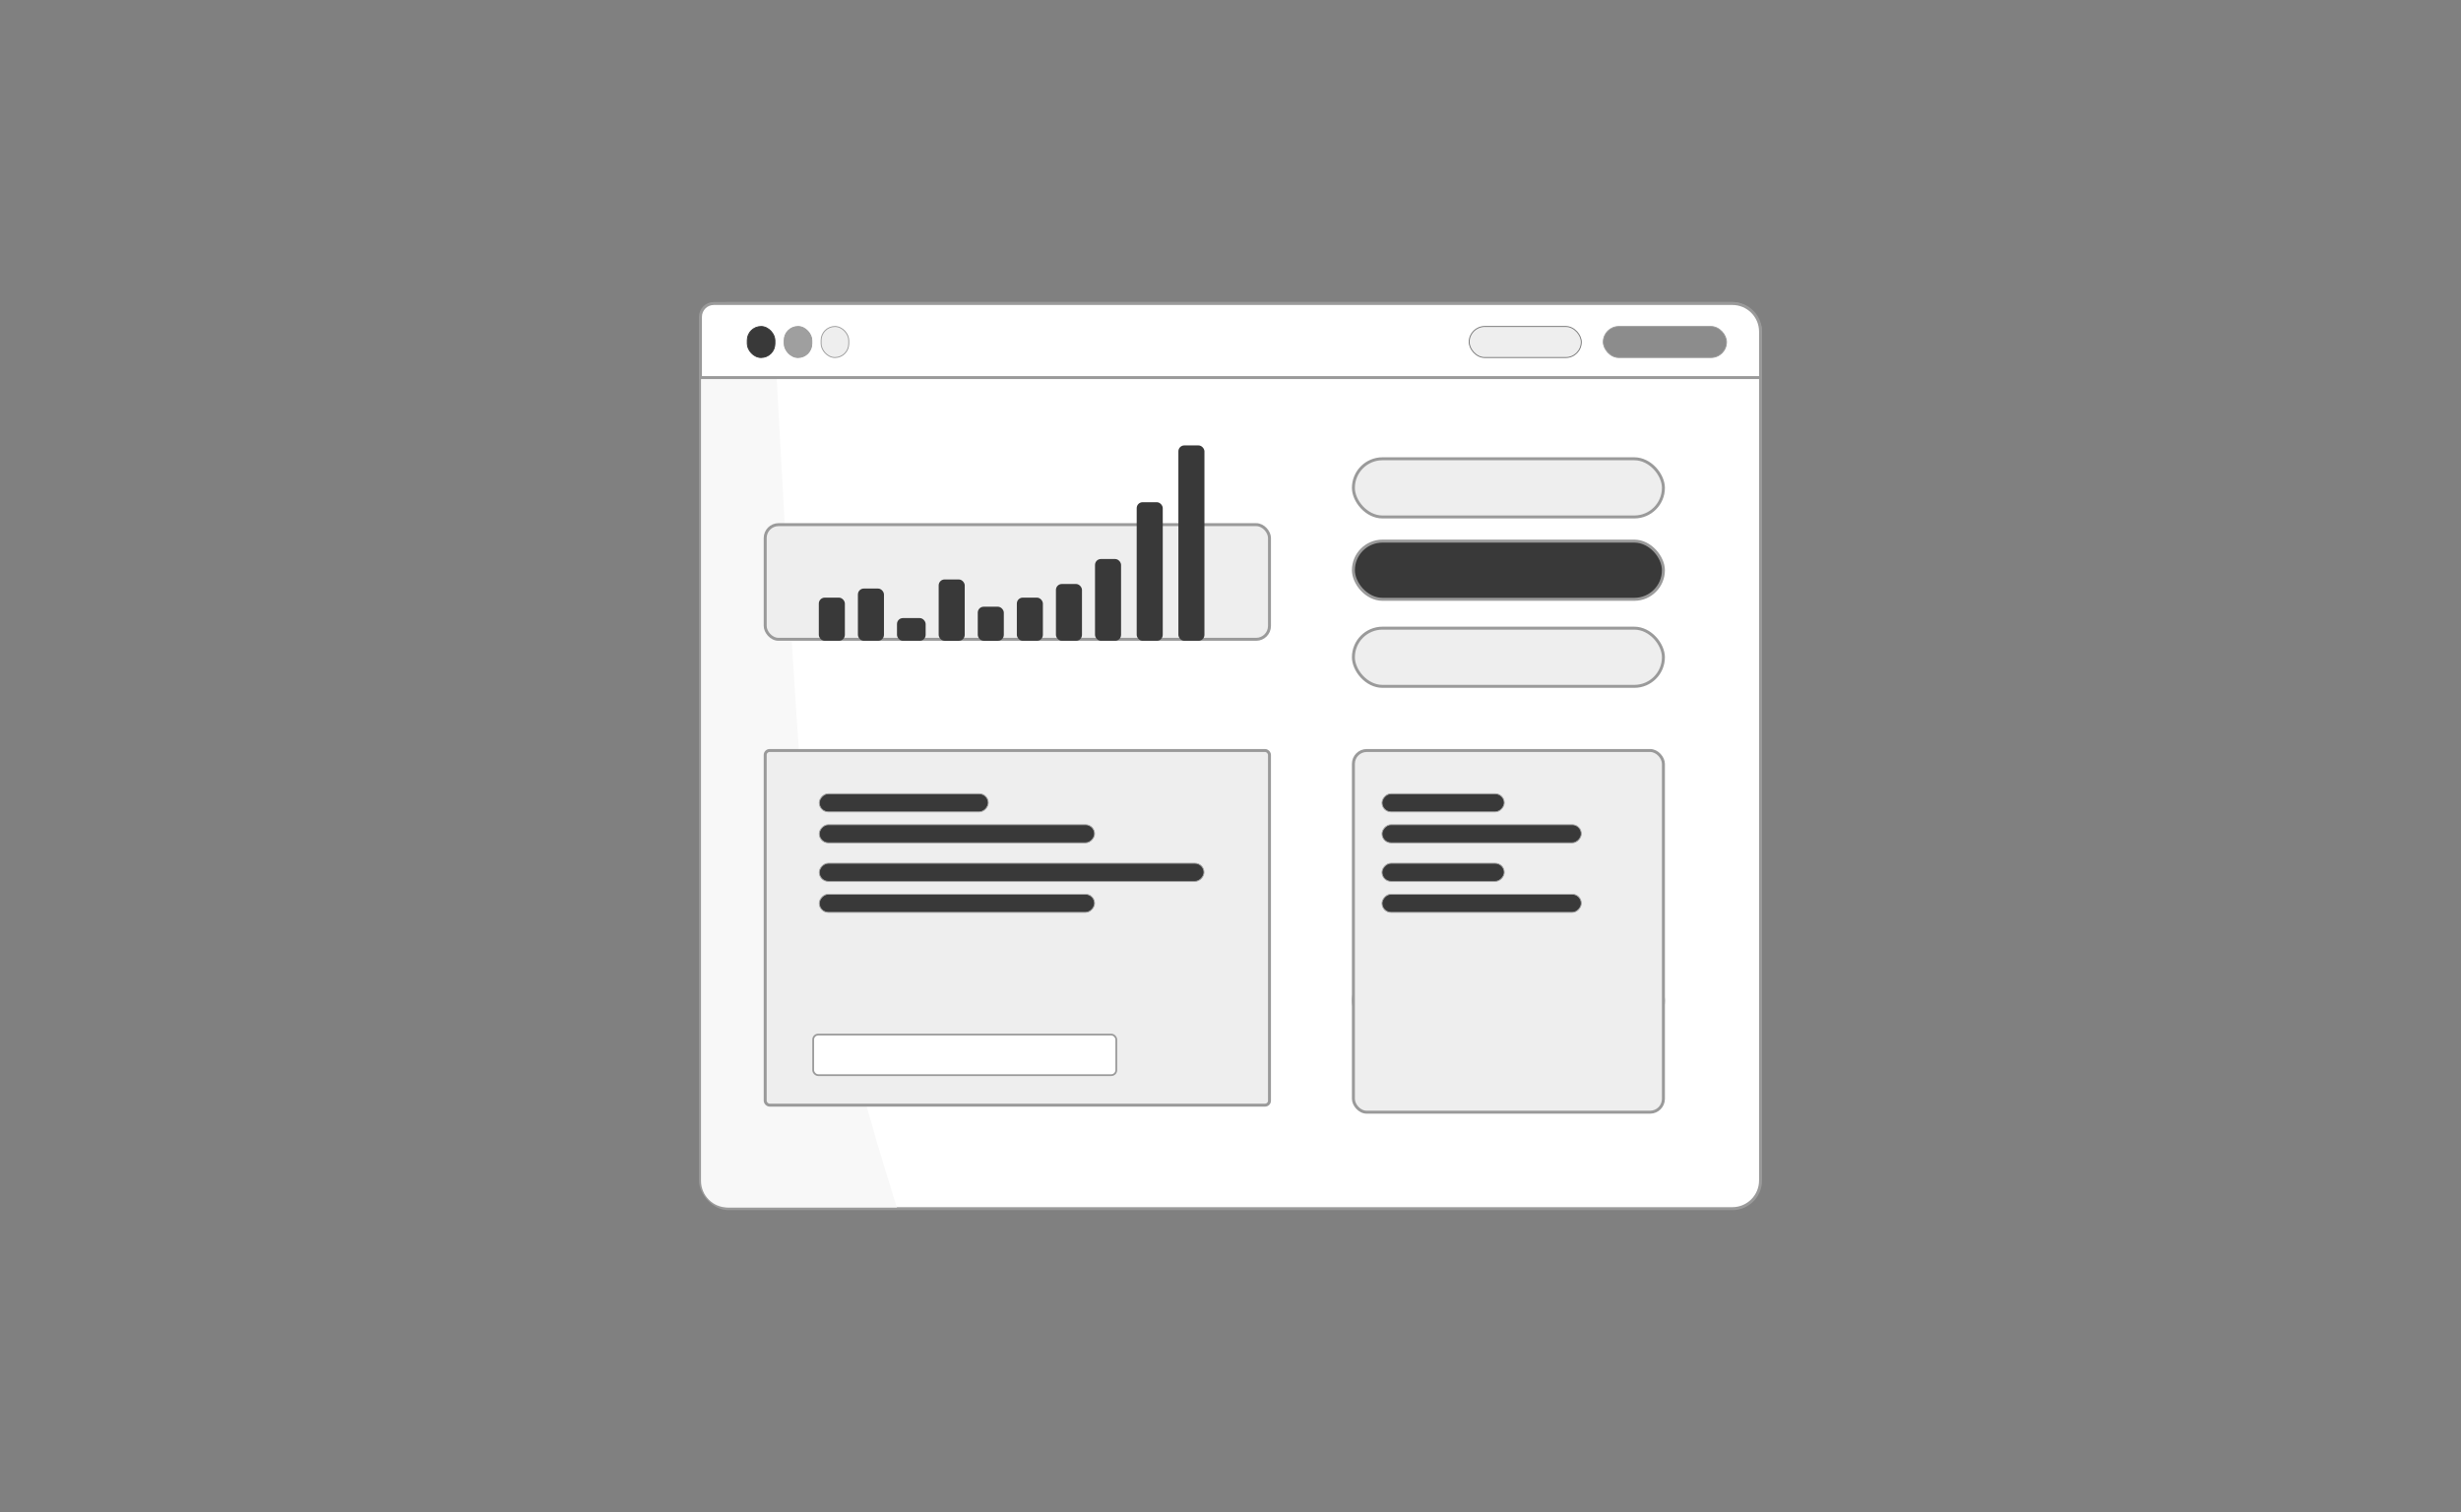 <svg width="830" height="510" viewBox="0 0 830 510" fill="none" xmlns="http://www.w3.org/2000/svg">
<rect x="0" y="0" width="830" height="510" fill="#808080" stroke="none"/>
<rect x="236.235" y="102.361" width="357.53" height="305.278" rx="9.5" fill="white" stroke="#9A9A9A"/>
<path d="M236.419 127.84H261.976C261.976 127.84 266.32 212.003 270.44 266.861C274.549 321.578 302.52 407.255 302.52 407.255H245.419C240.448 407.255 236.419 403.226 236.419 398.255V127.84Z" fill="#F8F8F8"/>
<path d="M236.235 106.861C236.235 104.376 238.25 102.361 240.735 102.361H584.265C589.512 102.361 593.765 106.614 593.765 111.861V127.34H236.235V106.861Z" fill="white" stroke="#9A9A9A"/>
<rect x="252.023" y="110.115" width="9.326" height="10.469" rx="4.663" fill="#393939" stroke="#393939" stroke-width="0.3"/>
<rect x="264.477" y="110.115" width="9.326" height="10.469" rx="4.663" fill="#9F9F9F" stroke="#9A9A9A" stroke-width="0.3"/>
<rect x="276.932" y="110.115" width="9.326" height="10.469" rx="4.663" fill="#EEEEEE" stroke="#9A9A9A" stroke-width="0.3"/>
<rect x="540.726" y="110.115" width="41.559" height="10.469" rx="5.235" fill="#8C8C8C" stroke="#9A9A9A" stroke-width="0.3"/>
<rect x="495.498" y="110.115" width="37.813" height="10.469" rx="5.235" fill="#EEEEEE" stroke="#767676" stroke-width="0.3"/>
<rect x="258.074" y="176.947" width="170.075" height="38.673" rx="4.5" fill="#EEEEEE" stroke="#9A9A9A"/>
<rect x="258.074" y="253.12" width="170.075" height="119.607" rx="1.5" fill="#EEEEEE" stroke="#9A9A9A"/>
<rect x="276.157" y="201.562" width="8.787" height="14.559" rx="2" fill="#393939"/>
<rect x="289.339" y="198.497" width="8.787" height="17.623" rx="2" fill="#393939"/>
<rect x="302.52" y="208.458" width="9.666" height="7.662" rx="2" fill="#393939"/>
<rect x="316.58" y="195.432" width="8.787" height="20.689" rx="2" fill="#393939"/>
<rect x="329.761" y="204.627" width="8.787" height="11.494" rx="2" fill="#393939"/>
<rect x="342.942" y="201.562" width="8.787" height="14.559" rx="2" fill="#393939"/>
<rect x="356.124" y="196.964" width="8.787" height="19.156" rx="2" fill="#393939"/>
<rect x="369.305" y="188.536" width="8.787" height="27.585" rx="2" fill="#393939"/>
<rect x="383.365" y="169.38" width="8.787" height="46.741" rx="2" fill="#393939"/>
<rect x="397.425" y="150.224" width="8.787" height="65.897" rx="2" fill="#393939"/>
<rect x="274.254" y="348.929" width="102.227" height="13.682" rx="1.7" fill="white" stroke="#9A9A9A" stroke-width="0.6"/>
<rect x="456.449" y="154.73" width="104.557" height="19.63" rx="9.815" fill="#EEEEEE" stroke="#9A9A9A"/>
<rect x="456.449" y="327.705" width="104.557" height="19.63" rx="9.815" fill="#EEEEEE" stroke="#9A9A9A"/>
<rect x="456.449" y="182.501" width="104.557" height="19.63" rx="9.815" fill="#393939" stroke="#9A9A9A"/>
<rect x="456.449" y="253.12" width="104.557" height="121.987" rx="4.5" fill="#EEEEEE" stroke="#9A9A9A"/>
<rect x="456.449" y="211.859" width="104.557" height="19.63" rx="9.815" fill="#EEEEEE" stroke="#9A9A9A"/>
<rect x="-0.15" y="0.15" width="41.231" height="6.122" rx="3.061" transform="matrix(-1 0 0 1 507.177 267.547)" fill="#393939" stroke="#A5A5A5" stroke-width="0.3"/>
<rect x="-0.15" y="0.15" width="56.999" height="6.122" rx="3.061" transform="matrix(-1 0 0 1 333.156 267.547)" fill="#393939" stroke="#A5A5A5" stroke-width="0.3"/>
<rect x="-0.15" y="0.15" width="41.231" height="6.122" rx="3.061" transform="matrix(-1 0 0 1 507.177 290.999)" fill="#393939" stroke="#A5A5A5" stroke-width="0.3"/>
<rect x="-0.15" y="0.15" width="129.755" height="6.122" rx="3.061" transform="matrix(-1 0 0 1 405.912 290.999)" fill="#393939" stroke="#A5A5A5" stroke-width="0.3"/>
<rect x="-0.15" y="0.15" width="67.215" height="6.122" rx="3.061" transform="matrix(-1 0 0 1 533.161 277.996)" fill="#393939" stroke="#A5A5A5" stroke-width="0.3"/>
<rect x="-0.15" y="0.15" width="92.847" height="6.122" rx="3.061" transform="matrix(-1 0 0 1 369.005 277.996)" fill="#393939" stroke="#A5A5A5" stroke-width="0.3"/>
<rect x="-0.15" y="0.15" width="67.215" height="6.122" rx="3.061" transform="matrix(-1 0 0 1 533.161 301.448)" fill="#393939" stroke="#A5A5A5" stroke-width="0.3"/>
<rect x="-0.15" y="0.15" width="92.847" height="6.122" rx="3.061" transform="matrix(-1 0 0 1 369.005 301.448)" fill="#393939" stroke="#A5A5A5" stroke-width="0.3"/>
</svg>
